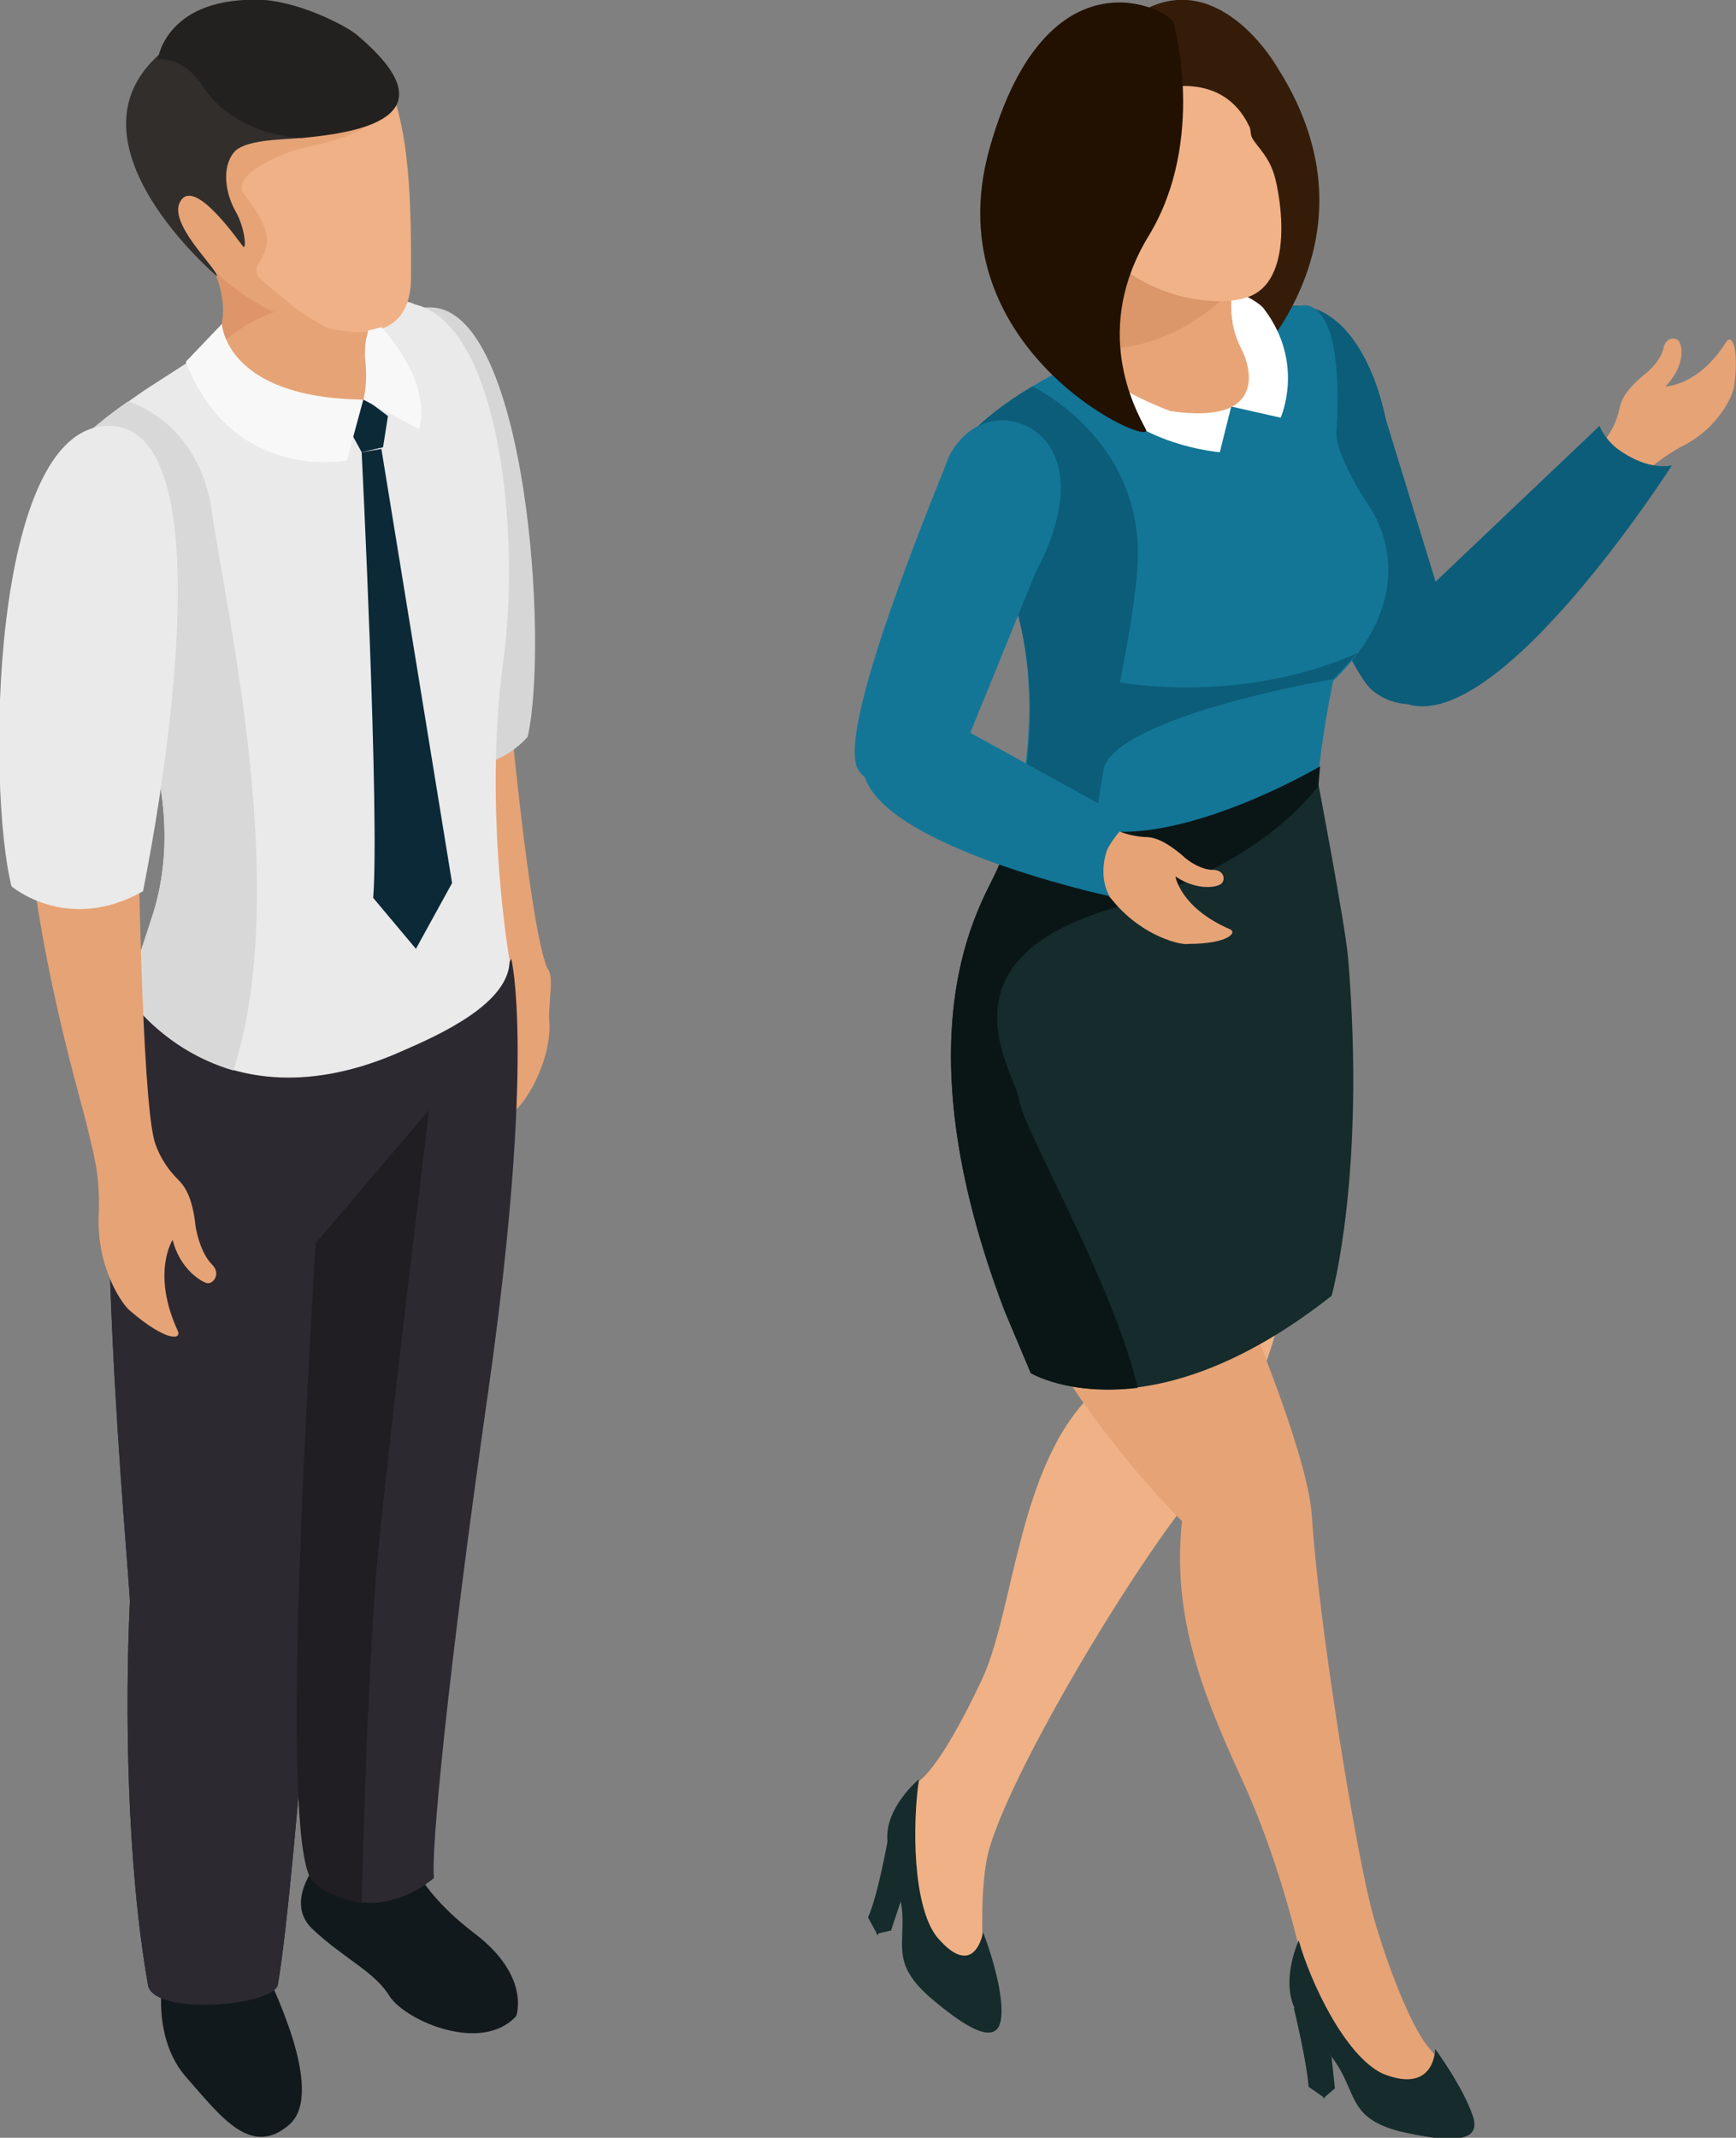 <?xml version="1.0" encoding="utf-8"?>
<!-- Generator: Adobe Illustrator 26.0.0, SVG Export Plug-In . SVG Version: 6.00 Build 0)  -->
<svg version="1.1" id="Layer_1" xmlns="http://www.w3.org/2000/svg" xmlns:xlink="http://www.w3.org/1999/xlink" x="0px" y="0px"
	 viewBox="0 0 105.6 130" style="enable-background:new 0 0 105.6 130;" xml:space="preserve">
<rect x="0" y="0" width="105.6" height="130" fill="#808080" stroke="none"/>
<style type="text/css">
	.st0{fill:#E6A376;}
	.st1{fill:#0C5D79;}
	.st2{fill:#EFB185;}
	.st3{fill:#152B2C;}
	.st4{fill:#137697;}
	.st5{fill:#0A1616;}
	.st6{fill:#F1B287;}
	.st7{fill:#341C09;}
	.st8{fill:#FFFFFF;}
	.st9{fill:#E8A476;}
	.st10{fill:#DB9669;}
	.st11{fill:#221101;}
	.st12{fill:#D6D6D6;}
	.st13{fill:#12191C;}
	.st14{fill:#2D2931;}
	.st15{fill:#0C2937;}
	.st16{fill:#EAEAEA;}
	.st17{fill:#DD9569;}
	.st18{fill:#312E2C;}
	.st19{fill:#23211F;}
	.st20{fill:#F9F8F8;}
	.st21{fill:#201D23;}
	.st22{fill:#D8D8D8;}
</style>
<g>
	<g>
		<path class="st0" d="M105.5,23.4c0.3-2.4-0.2-3.1-0.5-2.6c-1.7,2.7-3.7,2.7-3.7,2.7c1-1,1.1-2.1,0.9-2.6c-0.1-0.4-0.8-0.5-1,0.2
			c-0.1,0.7-0.8,1.4-1.2,1.7c-1.2,1-1.4,1.6-1.5,2.1c-0.3,1.3-1,2-1,2c-0.1,0.1-0.1,0.1-0.2,0.2l2.4,2c0.7-0.7,1.3-1.2,2.5-1.9
			C104.7,26,105.5,23.8,105.5,23.4z"/>
		<path class="st1" d="M83.5,42c1.7,1.4,3.8,0.6,3.8,0.6c1.8-0.3,1.3-2.7,1.2-3.4l-4.2-13.7c-0.6-2.9-1.9-5.5-3.8-6.5l0,0
			c-2.4-1.3-5.8,0.6-4.9,4.3C75.7,23.3,81.2,40.1,83.5,42z"/>
		<g>
			<g>
				<path class="st1" d="M85.3,42.7c-2.5-1.1-1.4-3.3,0.1-5.5l11.9-11.3c0,0,0.3,0.8,1.1,1.4c1.9,1.4,3.3,1,3.3,1
					S90.9,45.2,85.3,42.7z"/>
			</g>
		</g>
		<path class="st2" d="M80.3,59.3c0,0,0.5,22-7.4,31.2c-4,4.7-12.2,18.5-12.9,22.7c-0.7,4.2,0.4,9.1-0.7,8.9
			c-1.1-0.2-5.6-5.1-3.4-13.8c0,0,1.2-0.6,3.8-6.1c2-4.2,2.2-13,6.7-17.4c0,0,1.4-14.5,3.3-19.9C69.8,64.8,75.9,63.9,80.3,59.3z"/>
		<path class="st0" d="M69.2,64.8c0,0,10.2,21.1,10.6,27.4c0.4,6.3,2.5,19.4,3.6,23.8c0.7,2.7,2.3,7.1,3.5,8.5
			c1.1,1.3,1.5,2.1,1,2.5c-0.8,0.8-8.9-1-8.8-8.2c0,0-1.1-5-3.2-9.8c-2.2-4.9-4.7-10-4-16.5c0,0-17.2-16.8-11.8-30.6
			C60.2,61.9,64.4,65.9,69.2,64.8z"/>
		<g>
			<path class="st3" d="M79,118c0,0-1.2,2.6-0.1,4.4c1.1,1.8,2,2.2,2.8,3.8c0.8,1.6,0.8,2.7,3.4,3.4c2.6,0.6,5.1,0.9,4.5-0.9
				c-0.6-1.8-2.3-4.1-2.3-4.1s0,2.8-3.2,1.5C81.8,125,79.7,120.5,79,118z"/>
			<path class="st3" d="M78.7,122.1c0,0,0.8,3.3,0.9,4.8l1,0.7c0,0-0.4-3.2-0.3-3.6C80.3,124,78.9,122.1,78.7,122.1z"/>
			<polygon class="st3" points="80.1,123.7 81,125.1 81.2,127 80.5,127.6 			"/>
		</g>
		<g>
			<path class="st3" d="M55.9,108.2c0,0-2.2,1.8-1.9,3.9c0.2,2.1,0.9,2.9,0.9,4.7c0,1.8-0.4,2.8,1.6,4.6c2.1,1.8,4.2,3.2,4.4,1.3
				c0.2-1.9-1.1-5.2-1.1-5.2s-0.5,3-2.8,0.3C55.5,115.9,55.5,110.9,55.9,108.2z"/>
			<path class="st3" d="M54,111.9c0,0-0.6,3.4-1.2,4.7l0.6,1.1c0,0,1-3.1,1.2-3.3C54.6,114.3,54.1,111.9,54,111.9z"/>
			<polygon class="st3" points="54.5,114 54.8,115.6 54.2,117.4 53.3,117.6 			"/>
		</g>
		<g>
			<g>
				<g>
					<path class="st4" d="M57.9,27.7c0,0,4.4-7.2,21.2-9.1c0,0,2.7-1,2.2,7.6c-0.1,1.2,1.2,3.4,2,4.6c0.8,1.2,3,5.6-2.2,10.6
						c0,0-1.9,8.6-0.9,14c1,5.7-8.2,7.3-17.6,6.1c-1.2-0.1-3.7-1-2.6-5c1.1-4,3.7-11,2.1-18.4C60.5,30.6,56.6,31.4,57.9,27.7z"/>
				</g>
			</g>
			<g>
				<g>
					<g>
						<path class="st1" d="M57.9,27.7c-1.4,3.7,2.6,3,4.2,10.4c1.7,7.5-0.9,14.4-2.1,18.4c-1.1,4,1.4,4.8,2.6,5
							c1.5,0.2,3.1,0.2,4.7,0.2c-3.1-7.3,1.5-20.2,1.9-27.4c0.4-7.6-6.4-10.8-6.4-10.8C59.2,25.6,57.9,27.7,57.9,27.7z"/>
					</g>
				</g>
			</g>
		</g>
		<path class="st3" d="M80.1,52.7c0,0-7.4,7.3-9.9,11.3c-0.8,1.2-0.8-7.8-0.8-7.8S76.5,56,80.1,52.7z"/>
		<path class="st3" d="M62.4,47c0,0,0.1,1.8-1.8,6c-0.9,2-6,9.6,0.5,26.7l1.6,3.8c0,0,7,4.2,18.3-4.7c0,0,2.1-7.4,1-20.6
			c-0.2-2.1-1.8-10.5-1.8-10.5S64,55.2,62.4,47z"/>
		<path class="st5" d="M62.4,47c0,0,0.1,1.8-1.8,6c-0.9,2-6,9.6,0.5,26.7l1.6,3.8c0,0,2.3,1.4,6.5,0.9c-1.4-6.2-7-15.8-7.2-17.5
			c-0.3-1.8-5.2-8.5,5.8-11.7c7.5-2.2,10.9-5.5,12.4-7.4c0-0.1,0.1-1.2,0.1-1.2S65.6,55.3,62.4,47z"/>
		<g>
			<path class="st6" d="M68.3,14.4c0,0-1.1-2.6-2.5-1.7c-0.5,0.3-0.9,0.9-0.1,2.2c0.8,1.3,2.4,2.4,3.6,2.2L68.3,14.4z"/>
		</g>
		<path class="st4" d="M52.2,46.8c0.5,0.9,2.7,1.8,2.7,1.8c1.6,0.9,2.5-0.3,2.8-0.8l5.3-13c1.4-2.6,2-5.3,1.1-7.2l0,0
			c-1.1-2.4-4.7-3.1-6.4,0.2C57.8,27.8,50.7,44.3,52.2,46.8z"/>
		<path class="st0" d="M72.3,57.4c2.4,0,3-0.7,2.5-0.9c-3-1.3-3.3-3.2-3.3-3.2c1.2,0.8,2.3,0.7,2.7,0.5c0.4-0.2,0.3-0.9-0.4-0.9
			c-0.7,0-1.5-0.5-1.9-0.9c-1.2-1-1.8-1.1-2.3-1.1c-1.4-0.1-2.2-0.7-2.2-0.7c-0.1,0-0.2-0.1-0.3-0.2l-1.6,2.7
			c0.8,0.6,1.4,1.1,2.3,2.2C69.6,57,71.9,57.5,72.3,57.4z"/>
		<g>
			<path class="st4" d="M52.5,46.4c0.1-2.1,2.6-3.3,4.6-2.9l11.6,6.4c0,0-1.1,1.1-1.4,1.9c-0.5,1.7,0.2,2.7,0.2,2.7
				S52.2,51.2,52.5,46.4z"/>
		</g>
		<g>
			<path class="st7" d="M72,4.4c0,0,3.5,1.4,3.6,3.9c0.1,2.5,0.8,11.6-1,15.4c0,0,10.3-8.3,3.1-19.6c0,0-3.4-6-8.1-3.5L72,4.4z"/>
			<path class="st8" d="M76.9,18.8c2.5,3.3,1,6.6,1,6.6l-3.1-0.7c0.1,0,0.8-3.5-0.3-7.3C74.6,17.4,76.6,18.3,76.9,18.8z"/>
			<path class="st8" d="M74.9,24.7l-0.7,2.8c0,0-7.7-0.6-8.6-6.6C65.5,20.9,71.3,25.5,74.9,24.7z"/>
			<g>
				<g>
					<path class="st9" d="M76.2,14.3c0,0-2.4,3.6-0.7,6.9c0.5,0.9,1.8,4.7-4.3,3.8c0,0-6.6-2.4-4.9-4.5c1.1-1.4,2.1-3.3-0.5-9.5
						L76.2,14.3z"/>
				</g>
				<g>
					<path class="st10" d="M66.2,20.6C66.1,20.8,66,21,66,21.2c5.8,0.5,9.3-4,9.3-4l-8.2-5.7l0,0c0,0-0.3,0.3-0.9,0.8
						C68.2,17.5,67.2,19.3,66.2,20.6z"/>
				</g>
			</g>
			<g>
				<path class="st6" d="M73.8,3.1c0,0,1.7,0.4,2.3,5.1c0.1,0.5,1,1.1,1.4,2.4c0.4,1.3,1.3,6.6-1.7,7.5c-2.2,0.7-7.8-0.1-10.3-5.2
					C63,7.7,66.8,0.3,73.8,3.1z"/>
			</g>
			<path class="st7" d="M70.7,5.4c0,0,3.7-1.1,5.3,2.3C77,9.9,75.3,3,75.3,3l-4.6-2.2L70.7,5.4z"/>
			<path class="st11" d="M71.4,1.4c0,0,2,7.1-1.5,12.9C66.4,20,69,24.8,69.7,26.1s-13-4.7-9.5-17.1C63.7-3.4,71.2,0.6,71.4,1.4z"/>
		</g>
		<path class="st1" d="M66.7,41.2c0.4,0.2,8.3,1.9,15.9-1.5l-1.5,1.6c0,0-13.1,2.2-14,5.5C66.3,50.1,66.7,41.2,66.7,41.2z"/>
	</g>
	<g>
		<g>
			<path class="st0" d="M33.3,58.9c-1.1-2.5-2.4-16.9-2.4-16.9s0.8-8.6-0.4-16.2c-1.2-7.6-6.4-5.8-6.4-5.8
				c-3.7,1.2-0.5,14.6,0.1,19.2c1.2,8.5,5.3,18.4,6.2,20.7c0,0.9-0.2,2.2,0,3c0.9,5.2-1.7,4.7,0.2,5c1,0.1,3.1-3.4,2.8-6
				C33.4,60.7,33.7,59.3,33.3,58.9z"/>
			<path class="st12" d="M26.3,18.7c5.7,0.3,7.1,20.3,5.8,26.1c0,0-2.7,3.4-7.2,1C25,45.7,16.7,18.2,26.3,18.7z"/>
		</g>
		<path class="st13" d="M19.7,112.8c0,0-2.6,2.7-0.7,4.5c1.9,1.8,3.8,2.6,4.7,4.1c1,1.5,5.6,3.5,7.7,1.2c0,0,0.9-2.4-2.5-5
			c-3.4-2.6-3.7-4.3-4.5-5.4C23.6,111.2,19.7,112.8,19.7,112.8z"/>
		<path class="st14" d="M31.1,58.3c0,0,1.5,5.9-1.4,26.3c-2.5,17.5-3.5,28.1-3.3,29.6c0,0-3.5,3.2-7.2,0.3c-2.6-2,0.4-42.8,0.4-42.8
			S28.8,63.2,31.1,58.3z"/>
		<path class="st13" d="M9.9,120.3c0,0-0.7,3.7,1.5,6.1c2.1,2.4,3.9,4.8,6.2,2.8c2.3-2-1.3-8.9-1.5-9.5
			C15.8,119.2,9.9,120.3,9.9,120.3z"/>
		<path class="st15" d="M7.9,97.4c-0.3,6.4-0.2,15.9,1.1,23.3c0.3,1.9,7.6,1.3,7.9,0c1.2-7,3-35.2,3.5-38.1c-1.4,0,0,0,0,0
			c0.3-1.6,0.9-7.7,2-9.7c1.2-2.1,8.5-12.1,8.7-14.2C31,58.9,8.2,59.3,7.7,60.5C5.1,67.2,7.9,96,7.9,97.4z"/>
		<path class="st14" d="M7.9,97.4c-0.3,6.4-0.2,15.9,1.1,23.3c0.3,1.9,7.6,1.3,7.9,0c1.2-7,3-35.2,3.5-38.1c-1.4,0,0,0,0,0
			c0.3-1.6,0.9-7.7,2-9.7c1.2-2.1,8.5-12.1,8.7-14.2C31,58.9,8.2,59.3,7.7,60.5C5.1,67.2,7.9,96,7.9,97.4z"/>
		<path class="st16" d="M13.4,20.9c-1.1,0.5-2.2,1.3-4.1,2.5c-2.5,1.6-5.1,3.9-5.4,4.3c-0.5,0.6-2.2,2.1,1.8,10.1
			c0,0,6.4,8.9,3.6,17.8c-1.6,4.9-1.6,4.9-1.6,4.9s5.4,8.5,16.8,3.4c2.3-1,6.5-2.9,6.5-5.5c0,0-1.6-9-0.4-18.1
			c1.1-7.8-0.2-20.6-5.4-21.8C25.3,18.5,22.2,16.9,13.4,20.9z"/>
		<path class="st15" d="M22,27.5c0,0,1.1,22.1,0.7,27.1l2.6,3.1l2.2-4l-4.3-26.4L22,27.5z"/>
		<polygon class="st15" points="22,24.1 21.4,26.4 22,27.5 23.3,27.2 23.6,25.3 		"/>
		<g>
			<path class="st0" d="M11.2,13.5c0,0,3.7,3.9,1.9,7.3c-1,1.9,2.7,5.4,7.9,4.1c0,0,2.2-1,1.8-1.8c-0.9-1.8-0.3-3,0.3-4.6
				C23.7,17,11.2,13.5,11.2,13.5z"/>
			<path class="st17" d="M13.1,20.9c-0.1,0.2-0.2,0.5-0.2,0.7c1.6-2.3,5.3-3.1,5.3-3.1l-5.9-4.6c-0.2-0.1-0.4-0.1-0.6-0.2l-0.1,0.5
				C12.7,15.5,14.4,18.3,13.1,20.9z"/>
			<g>
				<path class="st2" d="M9.7,11.2c0,0,2.3,5.7,6.8,7.6c4,1.7,8.4,2.6,8.5-1.8c0-3.5,0.2-12.5-3.1-13.7c-4.3-1.6-6.1-4.1-10.3-1.7
					C11.5,1.7,6.8,4.9,9.7,11.2z"/>
				<path class="st0" d="M9.7,11.2c0,0,1.3,5,6.8,7.7c1.2,0.6,2.6,1,3.7,1.2c-2.1-1.1-2.4-1.5-4.1-2.9c-1.8-1.4,2-1.4-1.2-5.3
					c-1.1-1.3,2.6-2.7,3.5-2.9c5.5-1.1,5.4-2.8,5.2-4.2C23.3,4.3,23,5,22.7,4.5l-0.7-0.9c-0.1-0.1-0.2-0.2-0.2-0.2
					c-0.7-0.7-1.4-1.2-2.1-1.7c-2.3,0.5-9,1.8-9.2,1.8c-0.1,0-1,1.8-1.8,3.5C8.7,8.2,8.9,9.6,9.7,11.2z"/>
				<path class="st18" d="M13.2,16.8c0-0.5-3.1-3.3-2.2-4.6c0.9-1.4,3.6,2.6,3.8,2.8c0.2,0.2,0.1-1.2-0.5-2.2
					c-0.6-1.1-0.8-2.6-0.1-3.5c0.6-0.8,2.8-0.8,4-0.9C17.2,7.9,15,8,14,6.4c-1.4-2.1-2.9-3-4.3-3.1C3.6,8.7,13.2,16.8,13.2,16.8z"/>
			</g>
			<path class="st19" d="M18.3,8.4c0,0-4-0.1-6-3.2c-0.4-0.7-1.5-1.7-2.7-1.6c0,0,0.5-3.9,6.5-3.6c2.4,0.2,5.2,1.7,5.7,2.2
				C27.8,7.3,21.4,8.1,18.3,8.4z"/>
		</g>
		<path class="st20" d="M13.5,19.7c0,0,0.2,4.5,8.6,4.6l-1,3.7c0,0-6.9,1.4-9.8-6L13.5,19.7z"/>
		<path class="st20" d="M22.1,24.3c0,0,0.3-0.9,0.1-2.6c0-0.4,0-0.8,0.1-1.2l0.1-0.4l0.8-0.2c0,0,3.1,3.2,2.3,6.2L22.1,24.3z"/>
		<path class="st21" d="M19.1,114.5c1,0.8,2,1.1,2.9,1.2c0.1-4.1,0.4-14.8,1-21.3c0.8-8.1,3.1-26.9,3.1-26.9l-6.9,8.1
			C18.6,85.9,17,112.9,19.1,114.5z"/>
		<path class="st22" d="M3.9,27.7c-0.5,0.6-2.2,2.1,1.8,10.1c0,0,6.4,8.9,3.6,17.8c-1.6,4.9-1.6,4.9-1.6,4.9s2.1,3.3,6.5,4.6
			c3.5-10.9-0.4-27.7-1.3-33.9c-0.6-4.4-3.4-6.2-5.1-6.8C5.9,25.7,4.2,27.3,3.9,27.7z"/>
		<g>
			<path class="st0" d="M5.6,26.6c0,0,4.7-1.9,4.9,6.3c0.1,8.2-2.1,17.2-2.1,17.2s0.2,16.5,1,19.3c0,0,0.3,1.2,1.4,2.3
				c0.4,0.4,0.9,1,1.1,2.9c0.1,0.6,0.4,1.7,1,2.3c0.6,0.6,0,1.3-0.4,1.1c-0.5-0.2-1.6-1-2-2.6c0,0-1.3,2,0.3,5.5
				c0.3,0.6-0.7,0.7-2.9-1.2c-0.4-0.3-2-2.5-1.9-5.7c0.1-2.4-0.2-3.4-0.7-5.5c-0.5-2.1-3.8-12.9-3.8-22.4
				C1.6,41.2,1.4,27.3,5.6,26.6z"/>
			<path class="st16" d="M6.5,25.9c-7.1,0.2-7.3,22-5.8,28c0,0,3.4,2.9,8,0.3C8.7,54.1,14.7,25.6,6.5,25.9z"/>
		</g>
	</g>
</g>
</svg>
